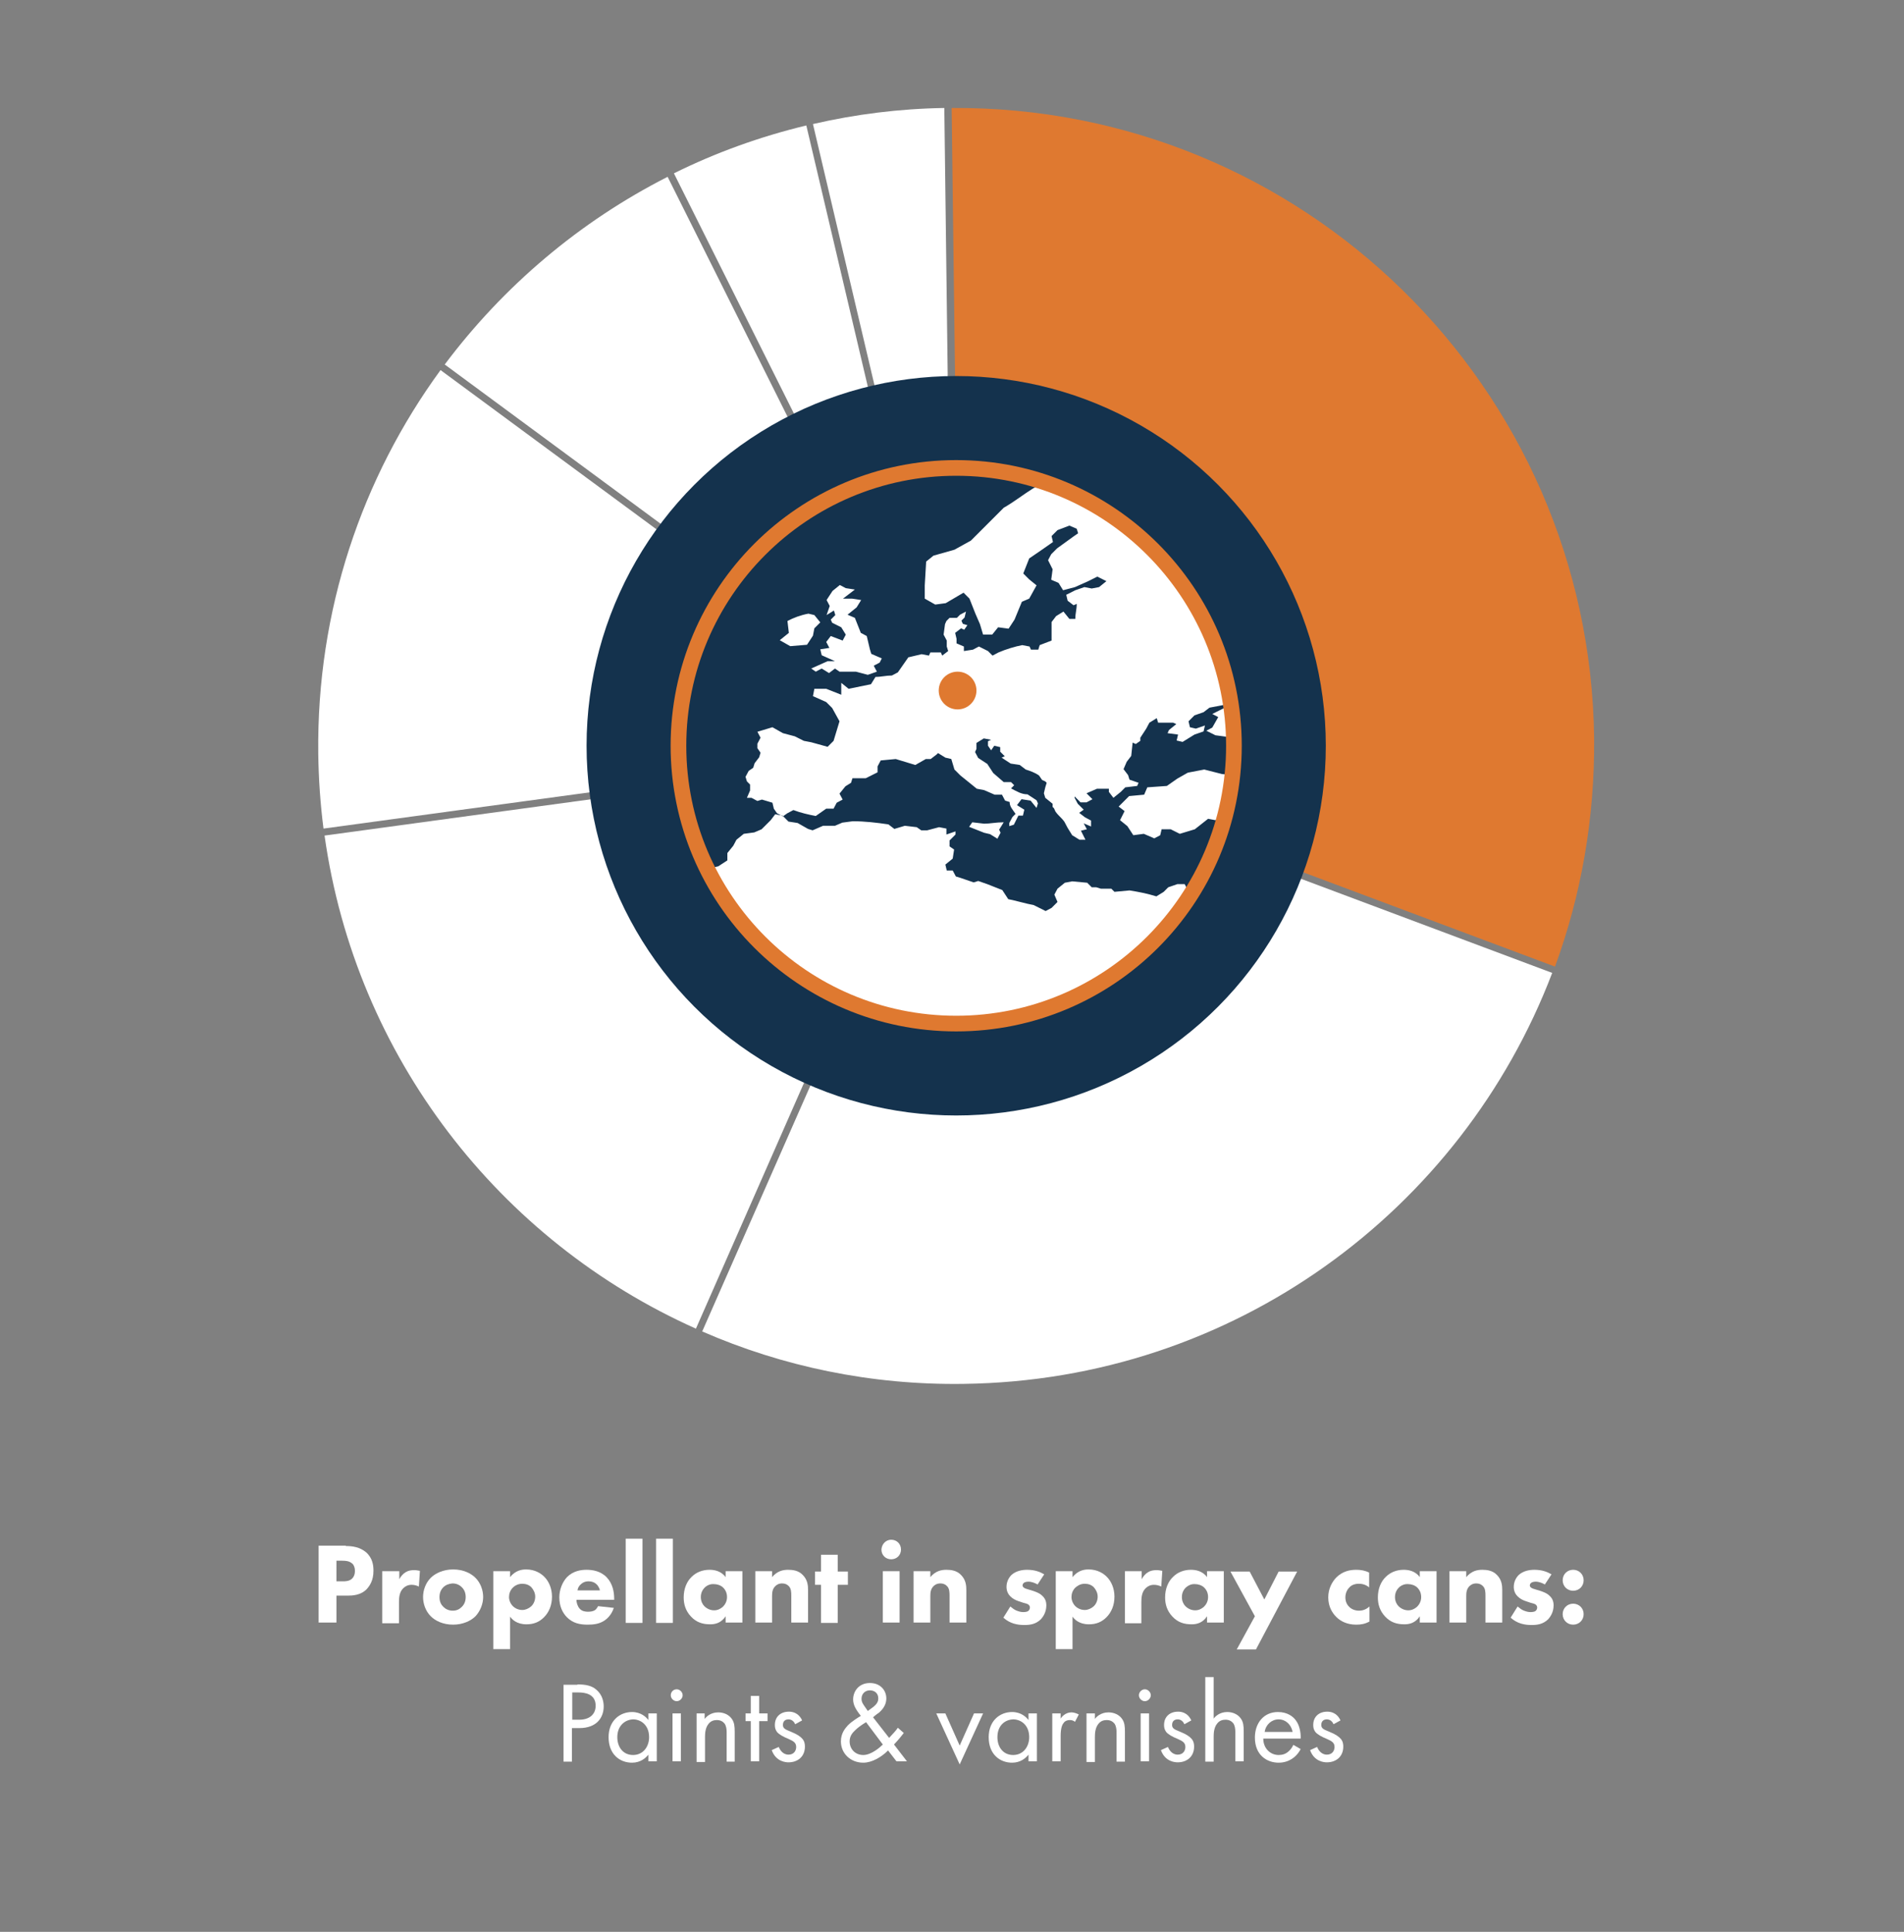 <?xml version="1.0" encoding="UTF-8"?> <svg xmlns="http://www.w3.org/2000/svg" xmlns:xlink="http://www.w3.org/1999/xlink" version="1.1" id="Ebene_1" x="0px" y="0px" width="545px" height="552.8px" viewBox="0 0 545 552.8" style="enable-background:new 0 0 545 552.8;" xml:space="preserve"><rect x="0" y="0" width="545" height="552.8" fill="#808080" stroke="none"/> <style type="text/css"> .st0{enable-background:new ;} .st1{fill:#FFFFFF;} .st2{fill:#DF7930;} .st3{fill:#14324D;} .st4{clip-path:url(#SVGID_00000101799877442404526130000016273109782773781123_);} .st5{fill:none;stroke:#DF7930;stroke-width:4.484;stroke-miterlimit:10;} </style> <g id="Ebene_3"> <g id="_x31__00000067953567783723065430000013696600015798580388_"> <g class="st0"> <path class="st1" d="M99,442.4c1.9,0,4,0.3,5.8,1.8c1.9,1.7,2.1,3.8,2.1,5.3c0,2.8-1.1,4.3-1.9,5.2c-1.7,1.8-4.1,1.9-5.6,1.9 h-3.1v7.7h-5.1v-22H99z M96.3,452.5h1.8c0.7,0,1.9,0,2.7-0.8c0.5-0.5,0.8-1.2,0.8-2.2c0-0.9-0.3-1.7-0.8-2.1 c-0.8-0.7-1.8-0.8-2.8-0.8h-1.7V452.5z"></path> <path class="st1" d="M109.5,449.6h4.8v2.3c0.4-0.8,1.1-1.6,1.8-2c0.8-0.5,1.6-0.6,2.5-0.6c0.6,0,1,0.1,1.6,0.2l-0.3,4.5 c-0.6-0.3-1.3-0.5-2.1-0.5c-1,0-1.8,0.4-2.4,1c-1.1,1.1-1.2,2.7-1.2,4v6h-4.8V449.6z"></path> <path class="st1" d="M136.1,462.5c-1.3,1.3-3.6,2.4-6.4,2.4c-2.9,0-5.1-1.1-6.4-2.4c-1.5-1.5-2.2-3.6-2.2-5.5 c0-1.9,0.7-4,2.2-5.5c1.3-1.3,3.6-2.4,6.4-2.4c2.9,0,5.1,1.1,6.4,2.4c1.5,1.5,2.2,3.6,2.2,5.5C138.3,458.9,137.5,461,136.1,462.5 z M126.9,454.2c-0.7,0.7-1.1,1.6-1.1,2.8c0,1.4,0.5,2.2,1.1,2.8c0.6,0.6,1.5,1.1,2.7,1.1c1.1,0,1.9-0.4,2.6-1.1 c0.7-0.7,1.1-1.6,1.1-2.8c0-1.2-0.4-2.1-1.1-2.8c-0.7-0.7-1.6-1.1-2.7-1.1C128.5,453.2,127.6,453.5,126.9,454.2z"></path> <path class="st1" d="M146,471.9h-4.8v-22.3h4.8v1.7c1.6-2,3.5-2.2,4.6-2.2c2.6,0,4.3,1.2,5.2,2.1c1.3,1.3,2.2,3.3,2.2,5.7 c0,2.5-0.9,4.5-2.3,5.9s-3,2-5,2c-2.9,0-4.2-1.5-4.7-2.2V471.9z M146.8,454.3c-0.8,0.8-1.1,1.8-1.1,2.7c0,0.9,0.4,1.9,1.1,2.6 c0.7,0.7,1.7,1.1,2.7,1.1c0.9,0,1.8-0.4,2.5-1c0.8-0.7,1.2-1.8,1.2-2.8c0-1.1-0.5-2-1.1-2.7c-0.7-0.7-1.6-1-2.6-1 C148.1,453.2,147.2,453.9,146.8,454.3z"></path> <path class="st1" d="M176,457.8h-11c0,0.8,0.3,1.8,0.9,2.5c0.7,0.8,1.7,0.9,2.4,0.9c0.7,0,1.4-0.1,1.9-0.4c0.1,0,0.6-0.4,1-1.2 l4.5,0.5c-0.7,2.1-2,3.2-2.8,3.7c-1.4,0.9-3,1.1-4.7,1.1c-2.2,0-4.2-0.4-5.9-2.1c-1.3-1.3-2.2-3.2-2.2-5.7c0-2.1,0.8-4.3,2.2-5.8 c1.8-1.8,4-2.1,5.6-2.1s4,0.3,5.8,2.2c1.7,1.8,2.1,4.2,2.1,6V457.8z M171.7,455c0-0.1-0.3-1.1-1-1.7c-0.5-0.5-1.3-0.8-2.2-0.8 c-1.2,0-1.9,0.5-2.4,1c-0.4,0.4-0.7,0.9-0.8,1.6H171.7z"></path> <path class="st1" d="M183.9,440.3v24.1h-4.8v-24.1H183.9z"></path> <path class="st1" d="M192.6,440.3v24.1h-4.8v-24.1H192.6z"></path> <path class="st1" d="M207.7,449.6h4.8v14.7h-4.8v-1.8c-1.3,2-3.1,2.3-4.4,2.3c-2.1,0-3.9-0.5-5.5-2.2c-1.6-1.7-2.1-3.6-2.1-5.5 c0-2.5,0.9-4.6,2.3-5.9c1.3-1.3,3.1-2,5.1-2c1.3,0,3.3,0.3,4.6,2.1V449.6z M201.7,454.3c-0.5,0.5-1.1,1.4-1.1,2.7 c0,1.3,0.6,2.2,1,2.6c0.7,0.7,1.7,1.2,2.8,1.2c1,0,1.8-0.4,2.5-1c0.6-0.6,1.2-1.5,1.2-2.8c0-1.1-0.4-2-1.1-2.7 c-0.7-0.7-1.8-1-2.6-1C203.3,453.2,202.3,453.7,201.7,454.3z"></path> <path class="st1" d="M216.2,449.6h4.8v1.7c1.5-1.8,3.2-2.1,4.6-2.1c1.3,0,3,0.2,4.2,1.5c1.4,1.4,1.5,3.1,1.5,4.3v9.3h-4.8v-7.6 c0-1,0-2.2-0.8-2.9c-0.4-0.4-1-0.7-1.8-0.7c-1,0-1.6,0.4-2,0.8c-0.8,0.8-0.9,1.8-0.9,2.8v7.6h-4.8V449.6z"></path> <path class="st1" d="M239.8,453.5v10.9H235v-10.9h-1.7v-3.8h1.7v-4.8h4.8v4.8h2.9v3.8H239.8z"></path> <path class="st1" d="M255.1,440.6c1.6,0,2.8,1.2,2.8,2.8c0,1.6-1.2,2.8-2.8,2.8s-2.8-1.2-2.8-2.8 C252.4,441.8,253.6,440.6,255.1,440.6z M257.5,449.6v14.7h-4.8v-14.7H257.5z"></path> <path class="st1" d="M261.5,449.6h4.8v1.7c1.5-1.8,3.2-2.1,4.6-2.1c1.3,0,3,0.2,4.2,1.5c1.4,1.4,1.5,3.1,1.5,4.3v9.3h-4.8v-7.6 c0-1,0-2.2-0.8-2.9c-0.4-0.4-1-0.7-1.8-0.7c-1,0-1.6,0.4-2,0.8c-0.8,0.8-0.9,1.8-0.9,2.8v7.6h-4.8V449.6z"></path> <path class="st1" d="M297,453.4c-0.7-0.4-1.7-0.8-2.6-0.8c-0.5,0-1.1,0.1-1.4,0.4c-0.2,0.2-0.3,0.4-0.3,0.7 c0,0.3,0.2,0.5,0.5,0.7c0.3,0.2,0.8,0.3,1.4,0.5l1.3,0.4c0.8,0.3,1.7,0.6,2.4,1.3c0.9,0.8,1.2,1.7,1.2,2.8c0,1.9-0.9,3.2-1.5,3.9 c-1.5,1.5-3.2,1.7-4.8,1.7c-2,0-4.1-0.4-6-2.1l2-3.2c0.5,0.4,1.1,0.9,1.6,1.1c0.7,0.3,1.4,0.5,2,0.5c0.3,0,1.1,0,1.5-0.3 c0.3-0.2,0.5-0.6,0.5-1c0-0.3-0.1-0.6-0.5-0.9c-0.3-0.2-0.8-0.3-1.5-0.5l-1.2-0.4c-0.9-0.3-1.7-0.7-2.4-1.4 c-0.7-0.7-1.1-1.6-1.1-2.7c0-1.4,0.6-2.6,1.4-3.4c1.3-1.2,3.1-1.5,4.5-1.5c2.2,0,3.7,0.6,4.9,1.3L297,453.4z"></path> <path class="st1" d="M307,471.9h-4.8v-22.3h4.8v1.7c1.6-2,3.5-2.2,4.6-2.2c2.6,0,4.3,1.2,5.2,2.1c1.3,1.3,2.2,3.3,2.2,5.7 c0,2.5-0.9,4.5-2.3,5.9s-3,2-5,2c-2.9,0-4.2-1.5-4.7-2.2V471.9z M307.8,454.3c-0.8,0.8-1.1,1.8-1.1,2.7c0,0.9,0.4,1.9,1.1,2.6 c0.7,0.7,1.7,1.1,2.7,1.1c0.9,0,1.8-0.4,2.5-1c0.8-0.7,1.2-1.8,1.2-2.8c0-1.1-0.5-2-1.1-2.7c-0.7-0.7-1.6-1-2.6-1 C309.1,453.2,308.3,453.9,307.8,454.3z"></path> <path class="st1" d="M322,449.6h4.8v2.3c0.4-0.8,1.1-1.6,1.8-2c0.8-0.5,1.6-0.6,2.5-0.6c0.6,0,1,0.1,1.6,0.2l-0.3,4.5 c-0.6-0.3-1.3-0.5-2.1-0.5c-1,0-1.8,0.4-2.4,1c-1.1,1.1-1.2,2.7-1.2,4v6H322V449.6z"></path> <path class="st1" d="M345.5,449.6h4.8v14.7h-4.8v-1.8c-1.3,2-3.1,2.3-4.4,2.3c-2.1,0-3.9-0.5-5.5-2.2c-1.6-1.7-2.1-3.6-2.1-5.5 c0-2.5,0.9-4.6,2.3-5.9c1.3-1.3,3.1-2,5.1-2c1.3,0,3.3,0.3,4.6,2.1V449.6z M339.4,454.3c-0.5,0.5-1.1,1.4-1.1,2.7 c0,1.3,0.6,2.2,1,2.6c0.7,0.7,1.7,1.2,2.8,1.2c1,0,1.8-0.4,2.5-1c0.6-0.6,1.2-1.5,1.2-2.8c0-1.1-0.4-2-1.1-2.7 c-0.7-0.7-1.8-1-2.6-1C341,453.2,340.1,453.7,339.4,454.3z"></path> <path class="st1" d="M359.2,462.5l-7-12.8h5.5l4.2,8l4.1-8h5.3l-11.8,22.3H354L359.2,462.5z"></path> <path class="st1" d="M392,454.3c-1.2-1-2.3-1.1-3.1-1.1c-1.5,0-2.4,0.7-2.7,1.1c-0.6,0.6-1.1,1.6-1.1,2.8c0,1.1,0.4,2,1,2.6 c0.7,0.8,1.8,1.2,2.9,1.2c0.8,0,1.9-0.2,3-1.2v4.3c-1.3,0.7-2.4,0.9-3.8,0.9c-2.5,0-4.4-0.9-5.7-2.2c-1.1-1.1-2.3-2.9-2.3-5.6 c0-2.5,1.1-4.5,2.4-5.8c1.7-1.6,3.6-2.1,5.6-2.1c1.3,0,2.5,0.2,3.7,0.8V454.3z"></path> <path class="st1" d="M406.4,449.6h4.8v14.7h-4.8v-1.8c-1.3,2-3.1,2.3-4.4,2.3c-2.1,0-3.9-0.5-5.5-2.2c-1.6-1.7-2.1-3.6-2.1-5.5 c0-2.5,0.9-4.6,2.3-5.9c1.3-1.3,3.1-2,5.1-2c1.3,0,3.3,0.3,4.6,2.1V449.6z M400.4,454.3c-0.5,0.5-1.1,1.4-1.1,2.7 c0,1.3,0.6,2.2,1,2.6c0.7,0.7,1.7,1.2,2.8,1.2c1,0,1.8-0.4,2.5-1c0.6-0.6,1.2-1.5,1.2-2.8c0-1.1-0.4-2-1.1-2.7 c-0.7-0.7-1.8-1-2.6-1C402,453.2,401,453.7,400.4,454.3z"></path> <path class="st1" d="M414.9,449.6h4.8v1.7c1.5-1.8,3.2-2.1,4.6-2.1c1.3,0,3,0.2,4.2,1.5c1.4,1.4,1.5,3.1,1.5,4.3v9.3h-4.8v-7.6 c0-1,0-2.2-0.8-2.9c-0.4-0.4-1-0.7-1.8-0.7c-1,0-1.6,0.4-2,0.8c-0.8,0.8-0.9,1.8-0.9,2.8v7.6h-4.8V449.6z"></path> <path class="st1" d="M442.2,453.4c-0.7-0.4-1.7-0.8-2.6-0.8c-0.5,0-1.1,0.1-1.4,0.4c-0.2,0.2-0.3,0.4-0.3,0.7 c0,0.3,0.2,0.5,0.5,0.7c0.3,0.2,0.8,0.3,1.4,0.5l1.3,0.4c0.8,0.3,1.7,0.6,2.4,1.3c0.9,0.8,1.2,1.7,1.2,2.8c0,1.9-0.9,3.2-1.5,3.9 c-1.5,1.5-3.2,1.7-4.8,1.7c-2,0-4.1-0.4-6-2.1l2-3.2c0.5,0.4,1.1,0.9,1.6,1.1c0.7,0.3,1.4,0.5,2,0.5c0.3,0,1.1,0,1.5-0.3 c0.3-0.2,0.5-0.6,0.5-1c0-0.3-0.1-0.6-0.5-0.9c-0.3-0.2-0.8-0.3-1.5-0.5l-1.2-0.4c-0.9-0.3-1.7-0.7-2.4-1.4 c-0.7-0.7-1.1-1.6-1.1-2.7c0-1.4,0.6-2.6,1.4-3.4c1.3-1.2,3.1-1.5,4.5-1.5c2.2,0,3.7,0.6,4.9,1.3L442.2,453.4z"></path> <path class="st1" d="M450.3,449.2c1.7,0,3,1.3,3,3c0,1.7-1.3,3-3,3s-3-1.3-3-3C447.3,450.5,448.6,449.2,450.3,449.2z M450.3,458.9c1.7,0,3,1.3,3,3c0,1.7-1.3,3-3,3s-3-1.3-3-3C447.3,460.2,448.6,458.9,450.3,458.9z"></path> </g> <g class="st0"> <path class="st1" d="M165.3,482c2.2,0,4.1,0.3,5.5,1.6c1.6,1.4,2,3.3,2,4.7c0,3.1-1.9,6.2-7,6.2h-2.1v9.6h-2.4v-22H165.3z M163.8,492.1h2c2.9,0,4.7-1.5,4.7-4c0-3.5-3.3-3.8-4.9-3.8h-1.8V492.1z"></path> <path class="st1" d="M185.6,490.3h2.4V504h-2.4v-1.9c-0.8,1-2.3,2.3-4.7,2.3c-3.5,0-6.7-2.4-6.7-7.3c0-4.7,3.2-7.2,6.7-7.2 c2.6,0,4.1,1.5,4.7,2.3V490.3z M176.7,497.1c0,2.9,1.7,5.1,4.5,5.1c2.9,0,4.6-2.4,4.6-5.1c0-3.5-2.4-5.1-4.6-5.1 C178.9,492.1,176.7,493.8,176.7,497.1z"></path> <path class="st1" d="M193.7,483.4c0.9,0,1.7,0.8,1.7,1.7s-0.8,1.7-1.7,1.7c-0.9,0-1.7-0.8-1.7-1.7S192.7,483.4,193.7,483.4z M194.9,490.3V504h-2.4v-13.7H194.9z"></path> <path class="st1" d="M199.3,490.3h2.4v1.6c0.4-0.6,1.7-1.9,3.9-1.9c1.6,0,3.1,0.7,3.9,1.9c0.7,1,0.8,2.1,0.8,3.7v8.5H208v-8.4 c0-0.8-0.1-1.8-0.6-2.5c-0.5-0.6-1.2-1-2.2-1c-0.8,0-1.7,0.2-2.4,1.1c-0.9,1.1-1,2.7-1,3.7v7.2h-2.4V490.3z"></path> <path class="st1" d="M217.3,492.4V504h-2.4v-11.5h-1.5v-2.2h1.5v-5h2.4v5h2.4v2.2H217.3z"></path> <path class="st1" d="M227.6,493.4c-0.3-0.8-1-1.4-1.9-1.4c-0.9,0-1.6,0.5-1.6,1.6c0,1,0.7,1.3,2.2,1.9c2,0.8,2.9,1.5,3.4,2.1 c0.6,0.7,0.7,1.5,0.7,2.2c0,2.9-2.1,4.5-4.7,4.5c-0.6,0-3.6-0.1-4.8-3.5l2-0.9c0.3,0.7,1.1,2.2,2.8,2.2c1.6,0,2.2-1.2,2.2-2.2 c0-1.3-0.9-1.7-2.2-2.3c-1.7-0.7-2.7-1.3-3.3-2c-0.5-0.7-0.6-1.3-0.6-2c0-2.4,1.7-3.8,4-3.8c0.7,0,2.7,0.1,3.8,2.5L227.6,493.4z"></path> <path class="st1" d="M258.7,495.9c-0.6,0.8-1.5,1.9-2.8,3.3l3.7,4.8h-3l-2.4-3.1c-1.9,1.9-4.6,3.5-7.1,3.5 c-3.6,0-6.4-2.6-6.4-6.1c0-2.4,1.3-3.8,2-4.6c1.2-1.2,3.2-2.4,3.7-2.7c-1.5-1.9-2.2-3.2-2.2-4.7c0-2.3,1.6-4.7,4.8-4.7 c3.1,0,4.7,2.2,4.7,4.4c0,1-0.3,2.5-2,4c-0.6,0.5-0.4,0.2-1.8,1.4l4.6,5.9c1.2-1.3,1.9-2,2.5-2.9L258.7,495.9z M247.9,492.8 c-1.6,1-2.5,1.7-3.1,2.3c-0.6,0.6-1.6,1.5-1.6,3.2c0,2.2,1.6,3.9,3.9,3.9c2.3,0,4.8-2.2,5.6-3L247.9,492.8z M248.4,489.6l1.5-1.1 c1.3-1,1.5-1.8,1.5-2.5c0-1.6-1.2-2.3-2.4-2.3c-1.4,0-2.4,1-2.4,2.4c0,1,0.5,1.6,0.9,2.2L248.4,489.6z"></path> <path class="st1" d="M270.6,490.3l4.1,9.2l4.1-9.2h2.6l-6.7,14.6l-6.7-14.6H270.6z"></path> <path class="st1" d="M294.4,490.3h2.4V504h-2.4v-1.9c-0.8,1-2.3,2.3-4.7,2.3c-3.5,0-6.7-2.4-6.7-7.3c0-4.7,3.2-7.2,6.7-7.2 c2.6,0,4.1,1.5,4.7,2.3V490.3z M285.5,497.1c0,2.9,1.7,5.1,4.5,5.1c2.9,0,4.6-2.4,4.6-5.1c0-3.5-2.4-5.1-4.6-5.1 C287.6,492.1,285.5,493.8,285.5,497.1z"></path> <path class="st1" d="M301.2,490.3h2.4v1.5c0.2-0.4,1.3-1.8,3.1-1.8c0.7,0,1.5,0.3,2.1,0.6l-1.1,2.1c-0.5-0.4-1-0.5-1.4-0.5 c-1,0-1.6,0.4-1.9,0.9c-0.4,0.5-0.8,1.5-0.8,3.7v7.2h-2.4V490.3z"></path> <path class="st1" d="M311,490.3h2.4v1.6c0.4-0.6,1.7-1.9,3.9-1.9c1.6,0,3.1,0.7,3.9,1.9c0.7,1,0.8,2.1,0.8,3.7v8.5h-2.4v-8.4 c0-0.8-0.1-1.8-0.6-2.5c-0.5-0.6-1.2-1-2.2-1c-0.8,0-1.7,0.2-2.4,1.1c-0.9,1.1-1,2.7-1,3.7v7.2H311V490.3z"></path> <path class="st1" d="M327.7,483.4c0.9,0,1.7,0.8,1.7,1.7s-0.8,1.7-1.7,1.7c-0.9,0-1.7-0.8-1.7-1.7S326.8,483.4,327.7,483.4z M328.9,490.3V504h-2.4v-13.7H328.9z"></path> <path class="st1" d="M339,493.4c-0.3-0.8-1-1.4-1.9-1.4c-0.9,0-1.6,0.5-1.6,1.6c0,1,0.7,1.3,2.2,1.9c2,0.8,2.9,1.5,3.4,2.1 c0.6,0.7,0.7,1.5,0.7,2.2c0,2.9-2.1,4.5-4.7,4.5c-0.6,0-3.6-0.1-4.8-3.5l2-0.9c0.3,0.7,1.1,2.2,2.8,2.2c1.6,0,2.2-1.2,2.2-2.2 c0-1.3-0.9-1.7-2.2-2.3c-1.7-0.7-2.7-1.3-3.3-2c-0.5-0.7-0.6-1.3-0.6-2c0-2.4,1.7-3.8,4-3.8c0.7,0,2.7,0.1,3.8,2.5L339,493.4z"></path> <path class="st1" d="M345,479.9h2.4v11.9c0.4-0.6,1.7-1.9,3.9-1.9c1.6,0,3.1,0.7,3.9,1.9c0.7,1,0.8,2.1,0.8,3.7v8.5h-2.4v-8.4 c0-0.8-0.1-1.8-0.6-2.5c-0.5-0.6-1.2-1-2.2-1c-0.8,0-1.7,0.2-2.4,1.1c-0.9,1.1-1,2.7-1,3.7v7.2H345V479.9z"></path> <path class="st1" d="M372.3,500.5c-0.4,0.8-1,1.6-1.7,2.2c-1.3,1.1-2.8,1.7-4.6,1.7c-3.3,0-6.8-2.1-6.8-7.2 c0-4.1,2.5-7.3,6.6-7.3c2.7,0,4.4,1.3,5.2,2.5c0.9,1.2,1.4,3.3,1.3,5.1h-10.7c0,2.8,2,4.7,4.4,4.7c1.1,0,2-0.3,2.8-1 c0.6-0.5,1.1-1.2,1.4-1.9L372.3,500.5z M370,495.6c-0.4-2.1-2-3.6-4-3.6c-2,0-3.7,1.5-4,3.6H370z"></path> <path class="st1" d="M381.7,493.4c-0.3-0.8-1-1.4-1.9-1.4c-0.9,0-1.6,0.5-1.6,1.6c0,1,0.7,1.3,2.2,1.9c2,0.8,2.9,1.5,3.4,2.1 c0.6,0.7,0.7,1.5,0.7,2.2c0,2.9-2.1,4.5-4.7,4.5c-0.6,0-3.6-0.1-4.8-3.5l2-0.9c0.3,0.7,1.1,2.2,2.8,2.2c1.6,0,2.2-1.2,2.2-2.2 c0-1.3-0.9-1.7-2.2-2.3c-1.7-0.7-2.7-1.3-3.3-2c-0.5-0.7-0.6-1.3-0.6-2c0-2.4,1.7-3.8,4-3.8c0.7,0,2.7,0.1,3.8,2.5L381.7,493.4z"></path> </g> <g> <g> <path class="st1" d="M271.4,30.8L271.4,30.8L271.4,30.8z"></path> <path class="st2" d="M456.3,211.2c-1.2-100.5-83.5-181-183.9-180.3l2.3,181.9l170.4,63.8C452.6,256.2,456.5,234.2,456.3,211.2z"></path> </g> <path class="st1" d="M272.5,204.4l-2.2-173.5c-12.9,0.2-25.5,1.8-37.6,4.6L272.5,204.4z"></path> <g> <path class="st1" d="M270.7,205.3L230.8,35.9c-13.3,3.2-26,7.8-37.9,13.7L270.7,205.3z"></path> <path class="st1" d="M191.1,50.6c-25.2,12.8-47,31.3-63.8,53.7l143.6,105.9L191.1,50.6z"></path> </g> <path class="st1" d="M271.1,212.8l-145-106.9c-22.5,30.8-35.5,68.8-35,109.8c0.1,7.3,0.6,14.4,1.5,21.4L271.1,212.8z"></path> <g> <path class="st1" d="M92.8,239.1L92.8,239.1c0-0.2-0.1-0.4-0.1-0.6L92.8,239.1z"></path> <path class="st1" d="M199.2,380.2L272,214.7L92.9,239.1C101.8,302.4,143,355.1,199.2,380.2z"></path> <path class="st1" d="M274.2,214.7L201,381c22.9,10,48.3,15.4,74.9,15c77.2-1,142.5-49.6,168.4-117.6L274.2,214.7z"></path> </g> <circle class="st3" cx="273.7" cy="213.4" r="105.8"></circle> <circle class="st1" cx="273.6" cy="213.4" r="79.5"></circle> </g> </g> <g> <g> <g> <defs> <circle id="SVGID_1_" cx="273.7" cy="213.4" r="79.5"></circle> </defs> <clipPath id="SVGID_00000064320964207655784590000018005565589690013856_"> <use xlink:href="#SVGID_1_" style="overflow:visible;"></use> </clipPath> <g style="clip-path:url(#SVGID_00000064320964207655784590000018005565589690013856_);"> <path class="st3" d="M388,209.2l-1.3-1.7l-0.4-0.9v-1.7l-0.9-0.9h-3l-1.7-1.7l-1.7-0.4l0.4-0.4l2.1-0.4l-0.9-2.1l1.7-1.3 l2.1-0.4l-0.9-3l-0.9-1.3l-2.6,0.9h-2.1l-2.1,2.6l-1.7,1.7l-0.4,1.7l-2.1,1.3l-1.7,3.8l3,1.7l0.4,1.7c1.7,1.3,3.4,2.6,5.6,3.8 l1.7,1.7l1.3-0.4l1.3,0.4l-1.7,0.9v2.1v1.3l-0.9,1.3l0.4,1.7l1.3,1.7l2.6-0.4l1.7,0.9l3.4-0.9l3.4-2.1v-0.9l-1.3-1.7l-0.9-3.4 h-1.3v-2.1l-1.3,0.4L388,209.2l2.6,0.4l0,0l1.7-1.7l-1.7-0.9l-1.3-1.7l-1.7,1.7L388,209.2z M221.5,35c-0.9,0.4-1.7,0.4-2.1,0.9 l-1.7,1.7l1.7-1.3L221.5,35z M216.8,37.1L216.8,37.1c-0.4,0-1.3,0.4-1.7,0.9c-0.4,0-1.3,0.9-2.6,1.3l-1.3,0.9 C213.4,39.2,215.1,38,216.8,37.1z M482.4,216.9c-0.4-1.7-0.9-3.8-1.3-5.6l-0.9-1.7c0,2.1-0.4,4.7-0.9,6.4l-0.4,0.9l-0.4,1.3 v-3.8l-0.9-1.7l-1.3-1.7v-1.3v0.4l-1.7-0.9l-0.4-0.4l-0.4-1.3l-0.4-0.9l-0.9-0.9l-0.9,1.7l0.4,0.9v1.7l-0.4,0.4v0.9l-0.4,0.4 l-0.4,0.4v1.3l-0.4,0.9l-1.3,2.6l0.4,1.7l-0.4,2.6l-1.7,4.3l-0.4,6l-0.9,3l-1.3,3.4c0,0.4,0,0.9,0,1.3 c-0.4,1.7-1.3,2.6-1.7,4.3l-0.9,0.9l-0.4,2.6l0.9,3l0.4,2.1l-0.4,3.4l0.4,4.7l-0.9,1.3l-0.9,2.6l0.4,0.4l-1.7,2.1l-0.4,2.1 l-0.9,1.7l-1.7-1.3c-0.4-1.7-1.3-3.4-1.7-5.6l-0.9-0.9l-0.4-1.3l-0.9-3l-0.4-1.7l-2.1-2.1c-0.9-2.6-1.7-5.6-2.6-7.7l-0.9-3.4 l-0.9-2.1l-2.6,3.8l-1.7,0.9l-3.4-1.7l0.9-1.7l-0.9-0.9l-3-0.9l-1.7,0.4l-1.3-1.7l-2.1-1.3l-3.8,3c-2.1,1.7-4.7,2.6-6.8,4.3 l-4.7,1.7l-1.7,1.3l-2.6,0.9l-1.7-3h-1.3l-2.1,1.3l-2.1,2.1l-3.4,0.4l-3-1.3h-2.6l-2.1-2.1l-2.6-3l-1.3,1.3l-1.7-0.4l-0.9,1.7 l-1.7,0.4l0.9,1.3v0.4c0.9,1.7,1.7,2.6,2.6,4.3l1.7,0.4l0.9,0.9l1.7,0.9l0.4,1.3v0.9l0.4,0.9l0.9,0.4l0.4,0.9l0.4,0.4l-0.4-1.7 l0.4-1.7l0.9-0.9l0.9,0.9l0.4,1.7l-0.4,1.7l0.9,0.9l0.4-0.4l0.4,0.9l1.7-1.3c1.3-0.4,2.6-0.9,3.8-1.3c1.7-2.6,3-5.1,4.3-7.7 l0.4-1.3h0.4v1.3l-0.4,0.9l0.9,2.1l1.7,1.7l1.7,0.4l1.7-0.4l0,0c0.9,0.9,1.7,1.3,2.1,1.7h0.9c0,0.4,0,0.4,0,0.9 c-0.4,1.3-0.9,1.7-0.9,3l-0.9,1.7l-0.9,2.1l-1.3,0.4l-0.4,0.9l-0.4,1.7l0.4,1.7l-0.4,0.4c-0.4,0-0.9,0.4-1.3,0.4l-1.7,1.7v1.7 l0.4-0.4l-0.9,0.4l-0.9,1.3v1.3l-1.3,1.3l-1.7,0.4l-1.7,1.7l-1.3,0.9l-1.7,1.7l-0.4,1.7v1.3l-2.6,1.7l-4.3,3l-2.1,2.6l-1.3,0.4 h-0.9l-1.7,1.7l-1.7,1.3l-2.1,0.9l-1.3,1.3l-0.9,0.9l-0.9,0.4l-0.4,0.9l-1.7,0.4l-0.9,0.9l-1.7,0.4v-3v-1.7l-0.9-0.4l-0.4-1.7 l-0.9-0.9l0.9-0.4l-0.4-1.3l0.4-0.9l-0.4-1.3l-0.4-1.3l-0.9-0.9l-0.4-1.3h-1.3l-1.7-1.7l-1.3-2.6l-2.1-1.7H364l-2.1-2.1 l-0.4-1.7v-1.7l-1.7-3l-1.7-0.9l-1.7-0.4l-1.3-1.7v-0.9l-1.3-1.7l-0.9-0.4l-1.7-1.7c-1.3-1.3-2.6-2.6-3.8-3.8l-1.7,0.4l0.4-1.7 v-1.3l0.4-1.3l0,0l-0.9,1.7v2.1l-0.9,1.7l-0.9,0.9c-0.9-0.9-1.7-1.3-2.6-1.7l-2.6-3.8l-0.4,0.4l1.7,3l2.1,2.6l2.6,4.3l1.3,1.7 l1.3,1.7l3,2.6h-0.4l0.4,1.7l3.8,1.7l0.9,0.4l1.3,2.6l-0.9,0.9l0.9,3l1.3,3c1.3,0.4,1.7,0.9,3,1.3l1.7,3l1.3,2.1l1.7,1.3 l4.3,1.7c1.7,1.3,3,1.7,4.3,3l1.7,0.4l0.9,0.9v1.3l-1.7,1.7c0.9,0.4,1.7,0.4,2.1,0.9l0.9,1.3l1.7,0.9l1.7-0.4l2.6-1.7l3-1.3 l2.6-1.7l1.7-0.9l1.3-0.9c0.9-0.4,1.7-0.9,2.6-1.3l1.3-0.9l1.7-0.9l1.3-1.7l1.3-0.4v0.9l-0.4,1.7v2.1L400,301l-1.3,3 c-1.3,2.6-1.7,5.1-3,7.7l-2.6,4.7c-1.7,2.6-3.8,5.6-6,8.5l-3,3c-2.6,1.7-5.1,4.3-7.3,6l-5.1,3.4L371,339l-0.9,0.9l-2.6,0.9 l-0.9,1.3l-1.3,0.4l-0.9,1.7l-1.3,1.3l-0.9,1.7l-1.3,1.3l-1.7,3v1.3l1.7,0.4v0.4l-1.3,1.7v0.9l-0.4,1.3l0.9,1.3l0.9,1.7h1.3 l0.9-0.9l-0.4,1.7v1.7l-0.9,3l0.4,0.9l-1.3,1.7l-1.7,1.7l-1.7,1.7c-1.7,0.9-4.3,1.7-6,2.6l-3.8,2.1h-1.3l-2.1,1.7l-1.3,0.4 l-0.4,1.3l1.3,0.9l0.4,0.9v0.4h0.4l-0.4,1.7l-0.9,0.9h0.4l-0.9,0.4l-1.3,0.9c-1.7,0.9-3.8,1.7-6,1.7l-1.7,0.9v0.4h0.9l-0.4,0.9 l-1.3,1.3l-0.9,0.9l-0.9,0.9c-0.9,0.4-1.7,0.9-2.6,1.3l-1.7,0.9l-1.3,0.9l-1.7,0.9c-1.7,0.9-3.4,1.7-5.6,2.1l-2.1,0.4l-2.6,0.9 h-1.3l-0.4,0.4h-1.7l-1.3,0.4h-1.7l-1.7,0.4h-1.3l-2.6,0.4l-2.1,0.4L298,403h-1.3l-1.3-0.4h-0.9l-1.3-0.4l0,0l-0.4-0.4V401 l-0.9-0.9h0.9v-0.9l-0.9-1.3c-1.3-0.9-2.1-1.7-3.4-2.1l-1.7-0.9l-1.3-0.9l-0.9-1.3l-0.9-0.9l-1.3-1.7v-1.7l-0.4-0.9l-1.3-0.9 l-2.1-2.1l-1.7-1.7l-0.9-1.3l-2-1.5l-0.4-0.9l-0.4-1.3l0.4-1.7l1.3-1.7v-0.9l1.3-1.7l0.9-0.9l1.7-1.3l1.3-0.9l0.4-1.7v-1.3 l-1.3-0.9c-0.9-0.9-1.3-1.7-1.7-2.1v0.9l1.3-0.9c-0.9-1.3-1.3-2.1-1.7-3.4l-1.7-1.7l0.4-0.4l-0.4-0.9l-1.3-1.3l-2.6-2.6 l-3.4-2.6l-2.1-1.7l-1.7-2.6V345l0.9-0.9l0.9-1.7l0.9-1.7l-0.9-0.4l1.3-2.6l0.4-1.7l-1.3-1.7l-1.7-0.4l-0.9-1.3l-0.9-0.4v-0.9 l-3.4,0.9l-1.3-0.4l-1.3,0.4l-2.6-0.4l-3.4-2.1l-1.3-1.7l-2.1-1.7c-1.7-0.9-3.8-0.9-5.6-1.3h-2.6h-2.6l-5.6,0.9l-1.7,0.4h-3 l-3-1.7h-1.7l-2.1-1.3l-1.7-0.4l-3.8-0.4c-1.7,0-3.4,0.4-5.6,0.4l-0.9-0.4L207,322l-3-2.1l-3-2.6l-2.6-2.1l-2.1-2.6l-0.9-0.4 l-2.6-1.7l-1.7-2.1l-0.4-1.3l-0.4-2.1l-1.3-1.7l-0.9-1.7l-0.9-0.9l-0.9-0.9l-0.4-1.3l-0.4-0.9l-0.9-0.9l-1.3-1.3L182,295 l-0.9-1.3v-0.4l-0.9-0.9c-0.4-1.3-0.4-1.7-0.4-3l0.4-1.3l-0.9-2.6l-1.3-1.7h1.3l1.7-1.7l0.9-1.3v-1.7l0.9-1.3l0.9-2.6v-3v-1.7 l0.4-1.3l-0.4-1.7l-1.3-1.7c0.4-0.9,0.4-1.7,0.9-2.1l1.3-0.4l1.3-1.3v-1.3l1.3-1.7l1.7-1.3h1.3l1.3-1.7l0.4-1.7l1.3-1.7 l1.7-0.4l2.1-2.1l1.7-0.9l2.6,0.4l2.6-1.3l1.7-0.4l2.6-1.7v-2.1l1.7-2.1l0.9-1.7l2.1-1.7l3-0.4l2.1-0.9l2.6-2.6l1.3-1.7 l2.1,0.4l1.7,1.7l2.6,0.4l3,1.7l1.3,0.4l3-1.3h3.4l2.1-0.9l3-0.4c3.4,0,6.8,0.4,10.2,0.9l1.7,1.3l3-0.9l3.4,0.4l1.3,0.9h1.7 l3.4-0.9l2.1,0.4v1.7l2.6-0.9v0.9l-1.7,1.7v1.7l1.3,0.9l-0.4,2.6l-2.1,1.7l0.4,1.7h1.7l0.9,1.7l1.3,0.4l3.8,1.3l1.3-0.4 l2.6,0.9l4.3,1.7l1.7,2.6c2.1,0.4,5.1,1.3,7.3,1.7l3.4,1.7l1.7-0.9l1.7-1.7l-0.9-2.1l0.9-1.7l2.1-1.7l2.1-0.4l4.3,0.4l1.3,1.3 h1.3l1.3,0.4h3l0.9,0.9l4.3-0.4c2.6,0.4,5.1,0.9,7.7,1.7l2.1-1.3l1.3-1.3l2.6-0.9h2.1l0.9,1.7l0.9-1.3l2.1,0.4l2.1-0.4l1.7-1.3 l0.9-1.3H347l0.9-1.7l0.4-2.1l0.4-0.9l0,0l0.9-2.6l1.3-2.1l0,0l-0.9-2.1l0.4-1.7l-1.7-2.1l0.9-1.7l-1.7,0.9l-2.1-0.4l-3.8,3 l-4.3,1.3l-2.6-1.3h-2.6l-0.4,1.7l-1.7,0.9l-3-1.3l-3,0.4l-1.7-2.6l-2.1-1.7l1.3-2.6l-1.7-1.3l3-3l4.3-0.4l0.9-2.1l5.6-0.4 l3-2.1l3-1.7l4.7-0.9l5.1,1.3l4.3,0.4l3-1.3l2.1-0.4l2.6-2.1v-1.7l-2.1-2.1l-1.7-0.9h-2l-1.3-0.9l-3.8-1.7l-3-0.4l-2.6-1.3 l1.7-0.9l1.7-3l-1.7-0.9l3.4-1.7v-0.9l-2.1,0.4l-2.1,0.4l-1.7,1.3l-2.6,0.9l-1.7,1.7l0.4,1.7l1.7,0.4l2.6-0.9l-0.4,1.7 l-2.6,0.9l-3.4,2.1l-1.7-0.4l0.4-1.7l-3-0.4l0.4-0.9l2.1-1.7l-0.9-0.4h-4.3l-0.4-1.3l-2.1,1.3l-0.9,1.7l-1.7,2.6v0.9l-1.3,0.9 l-0.9-0.4l-0.4,3.8l-1.3,1.7l-0.9,2.1l1.3,1.7l0.4,1.3l2.6,0.9l-0.4,0.9l-3.4,0.4l-1.3,1.3l-2.1,1.7l-1.3-1.7v-0.9h-1.7H314 l-3,1.3l1.7,1.7l-1.7,0.9c-0.4,0-1.3,0-1.7,0l-1.7-1.7v0.4l0.9,1.7l1.7,1.7l-1.3,0.9l1.7,1.3l1.7,0.9v1.7l-2.1-0.9l0.9,1.7 l-1.7,0.4l1.3,2.6H309l-2.1-1.3l-1.3-2.1l-0.9-1.7c-0.9-1.3-1.7-1.7-2.6-3l-0.4-0.9l-0.4-0.4V230l-2.1-1.7l-0.4-1.3l0.4-1.7 l0.4-1.3l-0.4-0.4l-0.9-0.4l-0.9-1.3c-1.3-0.9-2.6-1.3-3.8-1.7l-1.7-1.3l-2.6-0.4l-2.6-1.7l0.9-0.4l-1.3-1.3v-1.3l-1.7-0.4 l-0.9,1.3l-0.9-1.3v-1.3l0,0l0.9-0.4l-2.1-0.4l-2.1,1.3v1.7l-0.4,0.9l0.9,1.7l2.6,1.7l1.7,2.6l3,2.6h2.1l0.9,0.9l-0.9,0.9 c1.7,0.9,3,1.7,4.7,1.7l2.6,1.7l0.4,0.9l-0.4,1.3l-1.7-2.1l-2.6-0.4l-1.3,1.7l2.1,1.3l-0.4,1.7h-1.3l-1.3,2.6l-1.3,0.4 c0-0.4,0-0.9,0-0.9l0.9-1.7l0.9-0.9c-0.9-1.3-1.7-2.1-1.7-3.4l-1.3-0.4l-0.9-1.7h-2.1l-3-1.3l-2.1-0.4l-2.1-1.7l-2.6-2.1 l-1.7-1.7l-0.9-3l-1.7-0.4l-2.1-1.3l-0.4,0.4l-1.7,1.3H265l-3,1.7l-5.6-1.7l-4.3,0.4l-0.9,1.7v1.7l-3.4,1.7H244l-0.4,1.3 l-1.6,1l-1.7,2.1l0.9,1.7l-1.7,0.9l-0.9,1.7h-2.1l-3,2.1c-2.1-0.4-4.3-0.9-6.4-1.7l-1.7,0.9l-1.3,0.9l-1.7-0.9l-0.9-1.3 l-0.4-1.7l-3-0.9l-1.3,0.4l-1.7-0.9h-1.3l0.9-2.1v-1.7l-0.9-0.9l-0.4-1.3l0.9-1.7l1.3-0.9l0.4-1.3l1.3-1.7l0.4-1.3l-0.9-1.3 v-1.3l0.9-1.7l-0.9-1.7l4.3-1.3l3,1.7l3.4,0.9l2.6,1.3l2.1,0.4l4.7,1.3l1.7-1.7l1.7-5.6l-2.1-3.8l-1.7-1.7l-3.8-1.7l0.4-2.1 h3.4l4.3,1.7v-3.4l2.1,1.7l6.4-1.3l1.3-2.1c1.7,0,3-0.4,4.7-0.4l1.7-0.9l3-4.3l3.8-0.9l2.1,0.4l0.4-0.9h3l0.4,0.9l1.7-1.3 L271,185v-1.7l-0.9-1.7l0.4-3l0.4-0.9l0.9-0.9h2.1l0.9-0.9l1.7-0.9l-0.4,1.7l-0.9,0.9l0.4,0.9l1.3,0.4l-0.9,1.3l-0.9-0.4 l-1.7,1.3l0.4,1.7v1.3l2.1,0.9v1.3l2.6-0.4l1.7-0.9l2.6,1.3l1.3,1.3l1.7-0.9c2.1-0.9,4.7-1.7,6.8-2.1l2.1,0.4l0.4,0.9h2.1 l0.4-1.3l3.4-1.3v-3.4V178l1.3-1.7l2.1-1.3l1.7,2.1h1.7c0-1.7,0.4-2.6,0.4-4.3l-0.9,0.4l-1.7-1.3l-0.4-1.7l2.6-1.3l2.6-0.9 l2.1,0.4l2.1-0.4l2.1-1.7l-2.6-1.3l-2.6,1.3l-3.8,1.7l-3.4,0.9l-1.3-2.1l-2.1-0.9l0.4-3l-1.3-2.6l0.9-1.7l1.7-1.7l4.7-3.4 l1.3-0.9l-0.4-1.3l-2.1-0.9l-3.4,1.3l-1.7,1.7l0.4,1.7l-3,2.1l-3.8,2.6l-1.7,4.3l1.7,1.7l2.1,1.7l-2.1,3.8l-2.1,0.9l-2.1,5.1 l-1.7,2.6l-3-0.4l-1.7,2.1h-2.6l-0.9-3l-1.3-3l-1.7-4.3l-1.7-1.7l-5.1,3l-3,0.4l-3-1.7v-3.8l0.4-6.8l2.1-1.7l6-1.7l4.7-2.6 c3-3,6-6,9.4-9.4c3-1.7,5.6-3.8,8.5-5.6l3.8-1.7h3l2.6-2.6h3l3-0.9l5.6,1.7l-1.7,0.9l2.1,1.7l1.7-1.3l3.4,1.3l5.1-0.4l7.7,1.7 l2.1,1.3l0.9,1.7l-1.7,1.7l-2.6,1.7c-2.6,0-6-0.4-9-0.9l-1.3,0.9l3.4,1.7l1.3,4.3l2.6,0.4l1.7,0.4V152l-1.7-1.3l1.3-1.3 l5.1,0.9l1.7-1.3l-1.7-1.3l3.4-3.8l1.7-0.4l1.7,0.4l0.4-2.1l-1.7-1.3v-1.7l-2.6-1.3l5.1-0.4l1.7,1.3l-1.7,1.3l0.9,1.7l1.7,0.4 l2.1-1.7l-0.4-1.7l2.6-2.1l4.3-4.3l1.3-0.4l-1.3,1.7l1.7-0.4l0.4-1.3l2.6-1.3l1.7-1.7l2.6,0.9l0.4-2.1l-2.1-0.9v-1.3l4.7-1.7 l2.1-0.4h6.4l-0.4-1.7l-2.1-0.4v-1.3l-1.7,0.9l-0.4-1.7l-2.1-1.7l-0.9-0.9l0.4-3.4l-1.3-2.6l0.4-1.3l3-1.7l1.7,1.3l0.9,2.6h1.3 l1.7,1.3l2.6,3.4l2.1,0.4l0.9,1.7l0.9,5.1l1.7-0.9l-0.4-1.3l0.9-1.7l-0.9-1.7v-1.7l-1.7,0.4l-0.9-1.7l-1.3,0.9l-1.3-1.7l-1.3-3 l-3-0.9l0.4-3h-1.7l0.4-0.4l1.7,0.9l1.7,2.1l1.7-0.4l-1.7-1.3l0.9-2.1l1.7-1.7l2.6-0.4l-2.6-0.9l-2.6-1.7l0.9-1.7l1.7-1.7 l1.3-2.1l-1.7-0.4l-1.3-2.1l0.9-1.3l-0.4-2.6l0.9-2.6l-0.9-0.9l0.9-2.1l0.9-0.4l-0.9-2.6l-0.4-2.6l-1.3-0.9l-1.3-1.7l-0.9-2.6 l1.3-1.3l0.9,1.7l0.4-1.7l1.7,0.4l-0.9-1.3v-2.6l1.3-1.7l0.9-0.4l1.7,0.9l1.3,1.3l1.7,3l0.9,1.3l0.4-1.3l0.4-1.3l-0.9-1.3 l1.7,0.4l-0.9-0.9l-0.9-1.7l-0.4-2.6l1.3,0.4l-2.1-3.4l-2.1-0.4l-0.9-1.7l-0.9-1.3l0.4-1.3h1.3l1.7,1.3l1.3-0.4v-1.3l-3-1.7 v-1.3l-1.7-1.7l-1.7-1.7l-1.3-0.9l-1.3-1.3h-1.7l-2.1-1.3c-2.1-2.1-2.1-2.1-8.1-6.4l0,0l-1.7-1.7c-41.9-17.9-89.7-20.1-133.2-6 l0,0l2.6-0.9c-1.7,1.3-3.8,1.7-6,2.6l-3.4,1.7c-1.3,0.4-2.1,1.3-3.8,1.7l1.3-0.9l0,0l1.7-1.7l0.4-0.4c-0.4,0.4-1.3,0.4-1.7,0.9 l0.4,0.4v0.4l-1.7,1.7l-1.7,0.9h-0.9l-2.1,1.3l-2.6,1.3v0.9l-1.7,0.9l-3,0.9h0.4l3-1.3l-0.4,0.9c-1.3,0.9-2.1,1.3-3.4,1.7 c-1.7,0.4-3,1.3-4.7,1.7c-1.7,1.3-3.8,2.1-5.6,3.8l-0.9,0.4l1.7-1.7l-1.7,0.9h-0.4c1.7-1.3,3-2.1,4.7-3.4l0.4-0.9l1.7-1.7 c1.3-0.9,2.1-1.7,3.8-2.6c-1.3,0.4-2.1,1.3-3.4,1.7H204l-0.4,0.9l-2.1,1.3l-0.9,0.4l1.7-1.3v0.4l-1.3,1.3l-0.4,0.9 c-1.3,0.9-2.1,1.7-3.4,2.1l-0.9,0.4l-2.6,1.7l-1.3,1.7l-1.7,1.7l1.7-0.9l-0.4,0.9l-2.1,2.1l-2.1,0.4h1.3l-0.9,0.9l1.7-0.4 c1.7-1.3,2.6-1.7,4.3-3l2.6-0.9l1.3,0.9l-1.3,1.7l-1.7,1.3l-3.4,2.1l-0.9-0.4l-1.7,2.1l-2.1,1.3l1.3,0.9l-2.1,1.7h-1.7 l-2.1,1.7l1.3,0.4h1.7l2.6-1.3c-0.4,1.3-1.3,2.1-1.7,3.4l-1.7,1.7l-0.9,1.3h-1.3l-1.7,1.7l-1.3,0.4l-1.7-1.7l0.4-1.7l1.3-1.7 l-1.3,0.4h-1.7h-0.9l-0.4-0.4l0.9-1.7l-0.4-0.4l-1.7,0.9l0.4-1.3l-0.9-0.4h-1.7l-1.7,0.4l-2.1,1.3l-1.3,2.1 c-1.7,1.3-3,2.1-4.3,3.4l-0.9,1.7c-1.7,2.1-3.4,4.7-5.6,6.4c-0.9,1.7-1.7,2.6-2.6,4.3c-0.4,1.7-1.3,2.6-1.7,4.3l-1.7,1.3 l-1.7,1.7l-2.6,3l-2.1,3.8l0.4,0.4l1.7-1.3l3.4-3.4l1.3-1.7l0.4,1.7l1.3,0.4l1.7-0.4l1.7-1.3l1.7-2.1l1.7-2.6h2.1l2.1-1.7 l3.8-2.6l0.4,0.4l-0.9,1.7V89l0.9,0.9c-0.9,1.7-1.7,2.6-2.1,4.3l-1.7,0.4v2.1l-1.7,1.7L159,101l-0.4,1.7l-1.3,1.7l1.7,0.9 l2.6-0.9h1.3c-2.1,3.4-4.3,6.8-6,10.7l-2.1,0.9l-0.4,3l-0.9,2.1l0.4,2.6l-0.4,1.7l-1.7,2.1l0.4,1.3l-0.4,1.7l-1.7,2.6h-1.3l0,0 l-0.9-0.9l-1.7-1.7h-2.1l-1.3-1.7l-0.9-3.4l-0.4-2.1l-0.4-1.7l-1.7,0.4l-1.3-1.3l-2.6,0.4h-1.7l0.4,1.3l2.6-0.4l2.1,1.7 l0.9,1.7l-0.9,2.1h-1.7c-1.3,1.7-2.1,3-3,5.1l-0.4,3l1.3,2.1l2.6-1.3l-1.3,2.6l-0.4,1.7l-1.7-0.4l-2.1-1.7l-1.3-0.9h-1.7V136 l1.7-1.7l1.7,0.9l-0.4-2.6l-0.4-1.7l-0.4,1.3l-1.3-0.9l-1.3-0.9l-0.9-1.3l-1.3,0.4h-0.4l-0.9,1.3l-0.4,2.1v0.9l0.9-1.3 l-0.4,1.3l-0.4,0.4l-0.4-0.9v-0.9l-0.4-0.9c0-0.4,0-1.3-0.4-1.7v-0.4l0.4,1.7l-0.4,1.3l-0.4-1.7v-1.3l0,0H123v0.9l-1.3,1.3 l-1.3,0.4l0.4-0.9v-0.4l0.4-1.3l-0.9,1.7l-0.4,0.9l-0.4,0.9v0.4l-1.3,0.9V134l0.9-1.3l0.9-1.7l1.3-1.7l-0.9,0.9l-1.3,1.7 l0.4-1.7l-0.9,1.7l-1.7,2.1v0.9c-0.9,1.3-1.3,2.1-1.7,3.4l-0.9,0.4v-1.3h-0.9l0,0c-7.7,17.1-12.8,35.9-14.5,55.1v0.4l0,0 C98,204,97.6,214.3,98,224.1c0.4,0.9,0.4,1.7,0.9,2.6l-0.4-1.3v1.7l0.4,1.7l0.4,2.6v2.1l0.4,0.9c0.4,2.1,0.9,4.3,1.3,6.4v1.7 l0.9,1.7c0.4,1.3,0.4,2.6,0.9,3.8l1.3,2.6v-0.4l0.9,1.3c0.9,1.7,1.7,3.8,2.1,5.6l1.3,4.3l0.4,1.7l0.4,0.4 c0.9,2.6,1.3,5.1,1.7,7.7l0.9,1.3l0.4,1.7l-1.3,0.4l0.4,1.3l2.1,3.4l0.4,2.6l0.9-0.4c1.7,2.1,3,5.1,4.7,7.3l1.3,2.1v1.3 l1.7,1.3l3.4,4.7l2.6,2.1c1.7,3,4.3,5.6,5.6,9l1.7,1.7l1.7,1.7l0.9,1.3c0.9,1.7,1.3,3.4,1.7,5.1l0.4,3L140,323l-1.7,0.9 l-0.4,1.7v0.9l-0.4-0.9v1.3c1.3,2.6,2.1,5.6,3.4,7.7v0.4l0.4,1.3c25.6,31.6,61.1,54.7,100.4,64.5c37.6,9.8,78.2,8.1,114.5-5.6 c67.5-24.8,117-86.7,125.1-158.4C482.4,230.1,482.4,223.7,482.4,216.9L482.4,216.9z M278.3,235.3l3.4,0.4 c1.7,0,3.4-0.4,5.6-0.4l-1.3,2.1l0.4,0.9l-0.9,1.7l-2.1-1.3l-1.7-0.4l-4.3-1.7L278.3,235.3z M349.2,122.1l1.7-3l-1.7,0.4 l1.3-3.4l-1.3-1.3c1.7-1.7,3-3.8,4.7-5.6l3-2.1l1.3-1.7l1.7-1.7l1.7,0.4v1.3c-1.7,2.1-3.4,4.3-5.1,6.4l-1.7,4.3l-0.4,3 l-0.4,3.4l1.7,1.7l3.4,0.4l-0.9,0.9l-5.1,1.7l-1.3-1.3l-2.6,0.4l-1.3-1.3l1.3-1.3L349.2,122.1L349.2,122.1z M149.3,134.9 c-1.3,0.4-2.1,1.3-3.8,1.7h1.3v1.7l-0.9,0.4l0.4,1.7h0.9l0.4,2.1l-1.7,1.3l0.9,0.9l-0.9,1.3l-0.9,1.7l-1.7,1.3l-0.4-0.4 l-0.4-1.7l1.7-1.7v-0.9l-2.1,0.4l-0.9-0.4h1.7l-0.4-1.7l-0.9-1.7l-1.3-3l0.4-0.9h1.3l0.4-1.3h1.7l3.8-1.7l1.7-0.4l1.3,0.4 l0.4,0.9L149.3,134.9z M221.1,144.3h-1.7c-1.7-1.7-4.3-2.6-6-4.3l2.1-0.4l-2.6-3l3,0.9l0.4-0.9l-2.6-2.1l1.7-1.3l2.6,0.9l1.7,3 l3.4-0.4l1.7,1.7l3.4-0.4l2.6,1.3l-1.7,1.7l1.3,2.6l-3.4,1.3C224.9,144.7,223.2,144.7,221.1,144.3z M226.2,184.9l-3-1.7 l2.6-2.1l-0.4-3.4c1.7-0.9,3.8-1.7,6-2.1l1.7,0.4l1.7,2.1l-1.7,1.7l-0.4,2.1l-1.7,2.6L226.2,184.9z M251.8,189.6l-1.7,0.9 l0.9,1.7l-2.6,0.9l-3.4-0.9h-4.7l-1.3-0.9l-1.7,1.3l-2.1-1.3l-1.7,0.9l-1.3-0.9l4.7-2.1h2.1l-3.8-1.7l-0.4-1.7l2.6-0.4 l-0.9-1.7l1.3-1.7l3.4,1.3l0.9-1.7l-1.3-2.1l-2.6-1.3l-0.4-0.9l1.3-1.3l-0.4-1.3l-2.1,1.3l0.9-2.6l-0.9-1.7l1.7-2.6l2.1-1.7 l1.7,0.9l2.6,0.4l-3.4,2.6h2.6l2.6,0.4l-1.3,2.1l-2.6,2.1l2.1,0.9l1.7,4.3l1.7,0.9l0.9,3.8l0.4,1.3l3,1.3L251.8,189.6z M215.1,43.1L215.1,43.1l2.6-2.1l1.7-1.7l1.7-1.3h0.9l-1.7,1.3c1.3-0.9,3-1.7,4.7-3l1.7-0.9l0.4,0.9l-0.4,0.4 c-2.1,1.3-4.3,2.1-6.4,3l-1.7,1.3l3.4-1.3v0.4l-1.3,0.9c-0.9,0.4-1.7,0.4-2.6,0.9l-0.4,0.9l-1.3,0.9L215.1,43.1L215.1,43.1 L215.1,43.1L215.1,43.1z M222.3,55.5l-0.4,0.9l-1.3,0.9h1.7l0.4,0.9v1.3l-0.4,1.3l-0.4,0.4l0.4,1.7c0,1.3,0,1.7,0,3 s0,2.1,0,3.4l-0.4,2.6l-0.9,0.4l-1.7-1.3l-1.3-0.9l-0.4-0.4l0.4,1.7l-1.7-1.3l-1.3-0.9l-2.1-0.4l-0.4-1.7l-0.4-0.4v-2.1 l-0.4,1.3l-0.4-0.4l-1.7,1.3l-0.9-0.4l-0.4-1.3H207l-0.9-0.9l-1.3,0.4v1.7l-0.9,0.4l-1.3-1.7l1.7-2.6l0.4-2.1 c0.9-1.3,1.3-1.7,1.7-3l1.3-0.4l-0.4,1.7l2.1-1.3v0.4l-2.1,2.6l2.1-1.7l1.3-1.7l0.9,0.4v1.3h0.9l1.7-1.7l1.7-0.9l-1.3,2.1 l-0.4,0.9l0.9,0.9l0.9-1.7l0.9-2.6l1.7-1.7l1.7-0.9l1.7-0.4l1.3-0.4v1.3h-0.9l-0.9,1.3L222.3,55.5z M215.1,51.2h0.9l0.4,0.4 l1.3-1.7l1.7-0.9l1.7-0.9l0.9,0.4l0.4,0.4l-0.4,0.9l0.9-0.4l-1.3,1.7l-1.7,1.3c-0.9,0.9-1.7,1.7-2.1,2.6l-3,1.3l-1.3,1.3 l-0.4-0.9l-1.3-1.3l0.9-1.7l1.7-1.7L215.1,51.2z M214.2,49.9l0.4-1.3l1.3-0.9l1.3-0.4l1.3-0.4l-0.9,1.3l-0.4,0.4l-1.7,1.3 L214.2,49.9L214.2,49.9z M211.2,51.6l-1.7,1.3l-1.3,1.7l-1.3,1.3H206l-0.9,0.9l-0.9,0.9c-0.4,0.9-1.3,1.7-1.7,2.6v1.3l-0.9,1.7 l-0.9,1.7l-1.3,1.7l-1.3,0.9l-0.9-0.4v-2.1l0.9-1.3l0.9-2.6l0.9-1.7l1.3-1.7l2.1-2.6l1.7-0.9l1.7-0.4l1.7-1.3l1.7-1.7l1.7-1.3 h0.9L211.2,51.6z M219.8,46.1l-1.7,0.4l-1.3,0.4l1.7-1.3l1.7-1.3l1.7-1.7v0.9l1.7-0.9h1.3C222.8,43.9,221.1,45.2,219.8,46.1z M209.1,48.6l1.3-0.9l1.7-0.4l1.3-1.3l1.7-0.9l-1.3,1.3l-0.4,1.3l-1.3,1.3h0.4l-1.7,0.4l-1.3,0.4c-0.4,0-1.3,0-1.7,0 L209.1,48.6z M199.7,52l1.3-0.9c1.7-1.3,3.4-2.1,5.6-3.4h0.9l-1.7,1.7l2.1-1.3V49l-1.7,1.3l-1.3,1.7l-0.9,0.4l-0.4-0.4 l-2.6,1.3l-1.7-0.4L199.7,52z M199.3,53.8l2.6-1.3l1.3-0.4l0.9,0.4v0.9l-1.7,1.7l-1.3,2.1l-1.7-0.9l0.4-1.3l-1.3-0.4 L199.3,53.8z M171.5,76.8l1.3-1.3l-0.9-0.4l-0.4-1.7l1.7-1.3l0.4-1.7l0.9,0.4l1.7-0.9l1.7-0.9l-0.4,0.9l-1.3,0.9v0.4l-0.9,2.1 c-0.9,1.3-1.7,2.1-2.1,3.4l-1.3,0.9v0.9l-1.3,1.3l-0.4-0.9L171.5,76.8z M176.6,90.1l-1.3,0.9l-1.3,2.1l-1.3,2.1l-0.4,0.9 l-2.1,2.1l-1.7,0.9l0.4-1.7l1.7-4.3c-1.3,1.7-1.7,3.4-3,5.6l-0.9,0.4l0.4-3.8l1.3-3.4l1.3-2.1h0.9c0.9-1.7,1.7-3.4,2.1-5.1 l-0.9,0.4v-3l1.3-1.7l1.7-0.4l-0.4,2.1v2.1l0.9-0.9l1.3-0.4h2.1L180,82l0.9-0.9l1.3-2.1l1.3-2.6l0.4,0.4l1.7-1.7l0.4-1.3 l1.3-1.3l0.4-0.9V70l1.7-4.3c1.3-1.7,1.7-3,2.6-4.3l1.3-1.3l0.9,0.9l0.9-1.7l2.6-1.3h1.7l0.4,0.9l-0.4,2.1h-2.6l-1.7,1.7h1.7 l0.4,1.7l-3,2.6l-1.7,0.4l0.4,1.7l0.9,0.4l-1.7,2.6l-1.3,1.7l-1.3,1.3l0.9,1.7l-1.7,1.7l-0.9,3l-0.9,1.7l-2.1,2.1l-1.7-1.3 l-1.3,3.4v1.7l-1.7,3l0.4,1.7l-1.7,0.9l0,0h-3.4l0.9-2.1l1.7-3.4L176.6,90.1z M176.6,128.9v-3.4l-1.7-2.1l0.4-2.1l1.7-2.6 l1.7-4.7l1.3-1.7l1.7-1.7l1.3-3.4l1.7-1.3l0.4-1.7l3.4-1.3l1.7,0.9l1.3-0.4l1.7-1.3l-1.7-0.4l-0.9-0.4l-0.9-0.9v-1.7l1.7-1.3 l1.7-0.9l0.9,0.9l0.9,2.1c0.4-1.7,0.4-2.6,0.9-4.3l-0.9-0.9V93l3-0.9l0.9-1.3c1.3-1.7,2.1-3,3.4-4.7l0.4-1.7l1.3-0.9l0.9-3 l-0.4-1.7c-0.4-1.7-0.9-2.6-1.3-4.3L204,73l1.7-2.1l1.3,1.7l0.4,1.7l0.4-3.8l1.3-2.1l1.3-0.4l1.7,2.6l1.7,2.1l0,0l0.9-2.6 l1.3,0.4l2.6,1.7l0.9,0.9l1.3-0.9l1.7,1.3l1.7,1.7l1.3,1.7l-0.4,1.3l2.6,0.9l0.4,2.1l0.4,1.3l0.4,1.7v-2.1l1.3-0.9l3.4,1.3 l1.7,2.1h1.7c3,1.7,5.6,4.3,8.5,6c1.3,1.7,2.6,3,4.3,4.7h-2.1c-2.6-1.7-5.6-2.6-8.5-4.3v0.9l3,1.7l1.7,2.1l2.1,0.4v1.3 l-2.1,0.9l3,0.4c1.7,0.4,3.8,0.9,5.6,1.3l3,1.7v1.3h-5.6l0,0l-1.3,0.4l-3.8-1.3l2.1,1.3l-2.6,1.3l-1.7,1.3l-1.7,2.6l0.4,2.1 l-1.7-0.9H237l1.3,2.1L237,114l-1.7-0.4l0.4,2.6l-3-1.3l0.9,1.7l-1.3,0.9l-1.7-0.4l-1.7-0.9l0.4,2.1l-0.9,1.3l-1.7-2.1 l-1.3,0.4l1.3,1.7l0.9,2.1l-0.9,1.7l-2.6-0.9c-0.4-1.3-0.9-2.1-1.3-3.8l-0.9,1.7l-2.1,0.4c1.7,1.3,3.4,1.7,5.6,3l-5.6,0.4h-5.1 l-4.7-1.7l-1.7-0.9h-3l-3.8,1.3l-3.8-0.4l-0.9-0.4c-1.7-0.4-2.6-1.3-4.3-1.7l-1.7,0.9l-1.7,1.7l-1.7,1.3H184l-1.3,2.1 c-1.7,1.3-3,1.7-4.7,3L176.6,128.9z M388,360.8l-0.9,0.9l-0.4-0.9l-0.9,0.9v1.3v0.9l-0.9,0.9l-0.9,1.7c-3,3.8-6,7.3-9.4,10.7 l-1.7,1.7c-1.7,0.9-3,1.7-4.7,2.1c-1.3,0-1.7,0-3,0l-0.4-0.4l0.4-1.3l-0.4-0.9l0.4-1.3l0.9-1.3l1.3-0.9l0.4-0.4l1.7-1.7 l0.9-1.3l-0.9-0.9v-0.9l0.4-1.7l1.3-1.3l0.9-1.3l1.7-0.4c0.9-0.4,1.7-0.9,2.6-1.7l1.3-0.4c1.7-1.3,3-2.1,4.7-3.4l1.3-1.3v1.3 h1.3l1.7-1.7l0.4-1.3l1.3-1.3l0.9,0.4l0.4,0.4l0.4,1.3l-1.3,1.7l0.4,0.9L388,360.8z M465.8,267.3l-0.9,1.7l-1.7,2.1l-0.4-1.3 l-0.4-3.4l0.9-5.6l1.3,0.4l0.9,1.3l0.9,1.7v3L465.8,267.3L465.8,267.3z"></path> </g> </g> </g> <circle class="st5" cx="273.7" cy="213.4" r="79.5"></circle> <circle class="st2" cx="274.1" cy="197.6" r="5.4"></circle> </g> </g> </svg> 